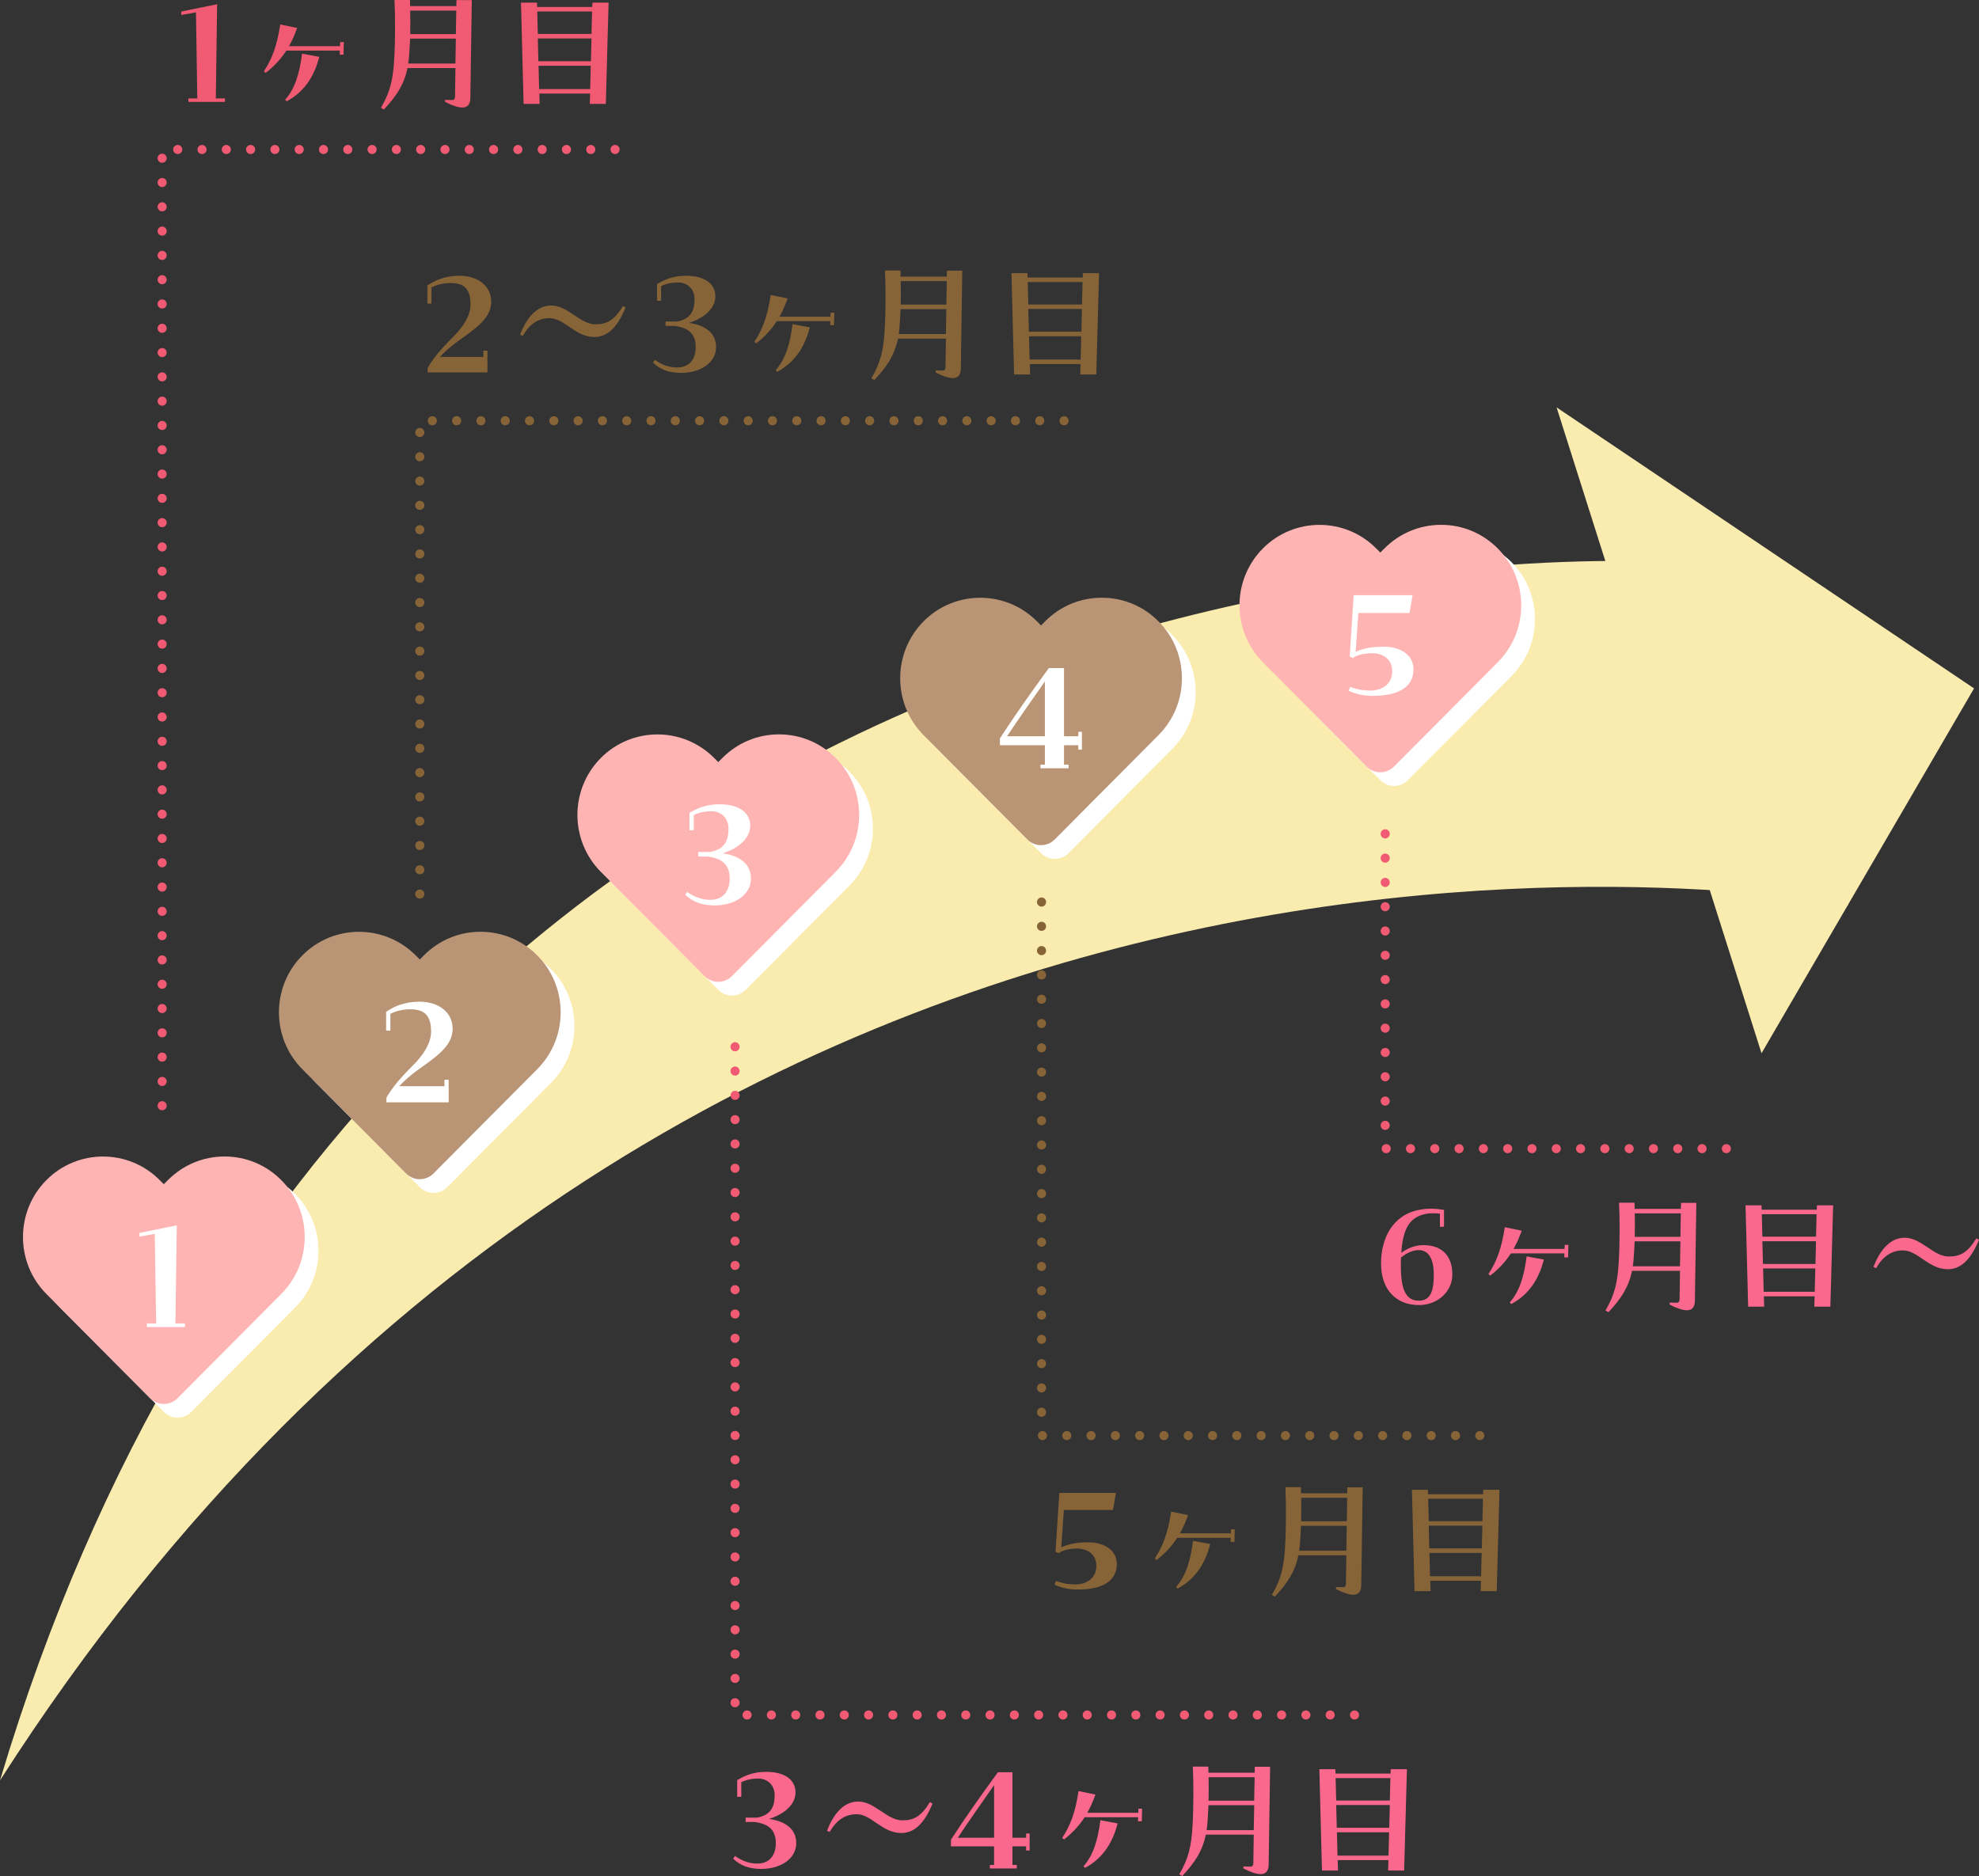 <svg xmlns="http://www.w3.org/2000/svg" id="_&#x30EC;&#x30A4;&#x30E4;&#x30FC;_2" viewBox="0 0 651.63 617.76"><rect x="0" y="0" width="651.63" height="617.76" fill="#333333" stroke="none"/><g id="_&#x7DE8;&#x96C6;&#x30E2;&#x30FC;&#x30C9;"><polygon points="512.54 134.14 580.02 346.82 650 226.68 512.54 134.14" style="fill:#faebaf;"></polygon><path d="M548.51,185.11S128.63,156.49,0,586.26C231.47,224.89,608.55,298.11,608.55,298.11l-60.04-112.99Z" style="fill:#faebaf;"></path><path d="M136.73,294.41c0-.83.67-1.5,1.5-1.5h0c.83,0,1.5.67,1.5,1.5h0c0,.83-.67,1.5-1.5,1.5h0c-.83,0-1.5-.67-1.5-1.5ZM136.73,286.41c0-.83.67-1.5,1.5-1.5h0c.83,0,1.5.67,1.5,1.5h0c0,.83-.67,1.5-1.5,1.5h0c-.83,0-1.5-.67-1.5-1.5ZM136.73,278.41c0-.83.67-1.5,1.5-1.5h0c.83,0,1.5.67,1.5,1.5h0c0,.83-.67,1.5-1.5,1.5h0c-.83,0-1.5-.67-1.5-1.5ZM136.73,270.41c0-.83.67-1.5,1.5-1.5h0c.83,0,1.5.67,1.5,1.5h0c0,.83-.67,1.5-1.5,1.5h0c-.83,0-1.5-.67-1.5-1.5ZM136.73,262.41c0-.83.67-1.5,1.5-1.5h0c.83,0,1.5.67,1.5,1.5h0c0,.83-.67,1.5-1.5,1.5h0c-.83,0-1.5-.67-1.5-1.5ZM136.73,254.41c0-.83.67-1.5,1.5-1.5h0c.83,0,1.5.67,1.5,1.5h0c0,.83-.67,1.5-1.5,1.5h0c-.83,0-1.5-.67-1.5-1.5ZM136.73,246.41c0-.83.67-1.5,1.5-1.5h0c.83,0,1.5.67,1.5,1.5h0c0,.83-.67,1.5-1.5,1.5h0c-.83,0-1.5-.67-1.5-1.5ZM136.73,238.41c0-.83.67-1.5,1.5-1.5h0c.83,0,1.5.67,1.5,1.5h0c0,.83-.67,1.5-1.5,1.5h0c-.83,0-1.5-.67-1.5-1.5ZM136.73,230.41c0-.83.67-1.5,1.5-1.5h0c.83,0,1.5.67,1.5,1.5h0c0,.83-.67,1.5-1.5,1.5h0c-.83,0-1.5-.67-1.5-1.5ZM136.73,222.41c0-.83.67-1.5,1.5-1.5h0c.83,0,1.5.67,1.5,1.5h0c0,.83-.67,1.5-1.5,1.5h0c-.83,0-1.5-.67-1.5-1.5ZM136.73,214.41c0-.82.67-1.5,1.5-1.5h0c.83,0,1.5.68,1.5,1.5h0c0,.83-.67,1.5-1.5,1.5h0c-.83,0-1.5-.67-1.5-1.5ZM136.73,206.41c0-.83.67-1.5,1.5-1.5h0c.83,0,1.5.67,1.5,1.5h0c0,.83-.67,1.5-1.5,1.5h0c-.83,0-1.5-.67-1.5-1.5ZM136.73,198.41c0-.83.67-1.5,1.5-1.5h0c.83,0,1.5.67,1.5,1.5h0c0,.83-.67,1.5-1.5,1.5h0c-.83,0-1.5-.67-1.5-1.5ZM136.73,190.41c0-.83.67-1.5,1.5-1.5h0c.83,0,1.5.67,1.5,1.5h0c0,.83-.67,1.5-1.5,1.5h0c-.83,0-1.5-.67-1.5-1.5ZM136.73,182.41c0-.83.67-1.5,1.5-1.5h0c.83,0,1.5.67,1.5,1.5h0c0,.83-.67,1.5-1.5,1.5h0c-.83,0-1.5-.67-1.5-1.5ZM136.73,174.41c0-.83.67-1.5,1.5-1.5h0c.83,0,1.5.67,1.5,1.5h0c0,.83-.67,1.5-1.5,1.5h0c-.83,0-1.5-.67-1.5-1.5ZM136.73,166.41c0-.83.67-1.5,1.5-1.5h0c.83,0,1.5.67,1.5,1.5h0c0,.83-.67,1.5-1.5,1.5h0c-.83,0-1.5-.67-1.5-1.5ZM136.73,158.41c0-.83.67-1.5,1.5-1.5h0c.83,0,1.5.67,1.5,1.5h0c0,.83-.67,1.5-1.5,1.5h0c-.83,0-1.5-.67-1.5-1.5ZM136.73,150.41c0-.83.67-1.5,1.5-1.5h0c.83,0,1.5.67,1.5,1.5h0c0,.83-.67,1.5-1.5,1.5h0c-.83,0-1.5-.67-1.5-1.5ZM136.73,142.41c0-.83.67-1.5,1.5-1.5h0c.83,0,1.5.67,1.5,1.5h0c0,.83-.67,1.5-1.5,1.5h0c-.83,0-1.5-.67-1.5-1.5ZM348.86,138.54c0-.82.67-1.5,1.5-1.5h0c.83,0,1.5.68,1.5,1.5h0c0,.83-.67,1.5-1.5,1.5h0c-.83,0-1.5-.67-1.5-1.5ZM340.86,138.54c0-.82.67-1.5,1.5-1.5h0c.83,0,1.5.68,1.5,1.5h0c0,.83-.67,1.5-1.5,1.5h0c-.83,0-1.5-.67-1.5-1.5ZM332.86,138.54c0-.82.67-1.5,1.5-1.5h0c.83,0,1.5.68,1.5,1.5h0c0,.83-.67,1.5-1.5,1.5h0c-.83,0-1.5-.67-1.5-1.5ZM324.86,138.54c0-.82.67-1.5,1.5-1.5h0c.83,0,1.5.68,1.5,1.5h0c0,.83-.67,1.5-1.5,1.5h0c-.83,0-1.5-.67-1.5-1.5ZM316.86,138.54c0-.82.67-1.5,1.5-1.5h0c.83,0,1.5.68,1.5,1.5h0c0,.83-.67,1.5-1.5,1.5h0c-.83,0-1.5-.67-1.5-1.5ZM308.86,138.54c0-.82.67-1.5,1.5-1.5h0c.83,0,1.5.68,1.5,1.5h0c0,.83-.67,1.5-1.5,1.5h0c-.83,0-1.5-.67-1.5-1.5ZM300.86,138.54c0-.82.67-1.5,1.5-1.5h0c.83,0,1.5.68,1.5,1.5h0c0,.83-.67,1.5-1.5,1.5h0c-.83,0-1.5-.67-1.5-1.5ZM292.86,138.54c0-.82.67-1.5,1.5-1.5h0c.83,0,1.5.68,1.5,1.5h0c0,.83-.67,1.5-1.5,1.5h0c-.83,0-1.5-.67-1.5-1.5ZM284.86,138.54c0-.82.67-1.5,1.5-1.5h0c.83,0,1.5.68,1.5,1.5h0c0,.83-.67,1.5-1.5,1.5h0c-.83,0-1.5-.67-1.5-1.5ZM276.86,138.54c0-.82.67-1.5,1.5-1.5h0c.83,0,1.5.68,1.5,1.5h0c0,.83-.67,1.5-1.5,1.5h0c-.83,0-1.5-.67-1.5-1.5ZM268.86,138.54c0-.82.67-1.5,1.5-1.5h0c.83,0,1.5.68,1.5,1.5h0c0,.83-.67,1.5-1.5,1.5h0c-.83,0-1.5-.67-1.5-1.5ZM260.86,138.54c0-.82.67-1.5,1.5-1.5h0c.83,0,1.5.68,1.5,1.5h0c0,.83-.67,1.5-1.5,1.5h0c-.83,0-1.5-.67-1.5-1.5ZM252.86,138.54c0-.82.67-1.5,1.5-1.5h0c.83,0,1.5.68,1.5,1.5h0c0,.83-.67,1.5-1.5,1.5h0c-.83,0-1.5-.67-1.5-1.5ZM244.86,138.54c0-.82.67-1.5,1.5-1.5h0c.83,0,1.5.68,1.5,1.5h0c0,.83-.67,1.5-1.5,1.5h0c-.83,0-1.5-.67-1.5-1.5ZM236.86,138.54c0-.82.67-1.5,1.5-1.5h0c.83,0,1.5.68,1.5,1.5h0c0,.83-.67,1.5-1.5,1.5h0c-.83,0-1.5-.67-1.5-1.5ZM228.86,138.54c0-.82.67-1.5,1.5-1.5h0c.83,0,1.5.68,1.5,1.5h0c0,.83-.67,1.5-1.5,1.5h0c-.83,0-1.5-.67-1.5-1.5ZM220.86,138.54c0-.82.67-1.5,1.5-1.5h0c.83,0,1.5.68,1.5,1.5h0c0,.83-.67,1.5-1.5,1.5h0c-.83,0-1.5-.67-1.5-1.5ZM212.86,138.54c0-.82.67-1.5,1.5-1.5h0c.83,0,1.5.68,1.5,1.5h0c0,.83-.67,1.5-1.5,1.5h0c-.83,0-1.5-.67-1.5-1.5ZM204.86,138.54c0-.82.67-1.5,1.5-1.5h0c.83,0,1.5.68,1.5,1.5h0c0,.83-.67,1.5-1.5,1.5h0c-.83,0-1.5-.67-1.5-1.5ZM196.86,138.54c0-.82.67-1.5,1.5-1.5h0c.83,0,1.5.68,1.5,1.5h0c0,.83-.67,1.5-1.5,1.5h0c-.83,0-1.5-.67-1.5-1.5ZM188.86,138.54c0-.82.67-1.5,1.5-1.5h0c.83,0,1.5.68,1.5,1.5h0c0,.83-.67,1.5-1.5,1.5h0c-.83,0-1.5-.67-1.5-1.5ZM180.86,138.54c0-.82.67-1.5,1.5-1.5h0c.83,0,1.5.68,1.5,1.5h0c0,.83-.67,1.5-1.5,1.5h0c-.83,0-1.5-.67-1.5-1.5ZM172.86,138.54c0-.82.67-1.5,1.5-1.5h0c.83,0,1.5.68,1.5,1.5h0c0,.83-.67,1.5-1.5,1.5h0c-.83,0-1.5-.67-1.5-1.5ZM164.86,138.54c0-.82.67-1.5,1.5-1.5h0c.83,0,1.5.68,1.5,1.5h0c0,.83-.67,1.5-1.5,1.5h0c-.83,0-1.5-.67-1.5-1.5ZM156.86,138.54c0-.82.67-1.5,1.5-1.5h0c.83,0,1.5.68,1.5,1.5h0c0,.83-.67,1.5-1.5,1.5h0c-.83,0-1.5-.67-1.5-1.5ZM148.86,138.54c0-.82.67-1.5,1.5-1.5h0c.83,0,1.5.68,1.5,1.5h0c0,.83-.67,1.5-1.5,1.5h0c-.83,0-1.5-.67-1.5-1.5ZM140.86,138.54c0-.82.67-1.5,1.5-1.5h0c.83,0,1.5.68,1.5,1.5h0c0,.83-.67,1.5-1.5,1.5h0c-.83,0-1.5-.67-1.5-1.5Z" style="fill:#876437;"></path><path d="M140.82,121.14c1.78-3.02,3.84-5.66,8.59-10.42,3.17-3.17,5.52-6.86,5.52-10.42,0-5.14-2.02-7.1-6.67-7.1-2.02,0-4.27.48-6.19,1.44v5.33h-1.34v-5.95c2.45-1.73,5.95-3.22,10.46-3.22,5.9,0,10.56,3.12,10.56,8.64s-5.66,9.07-10.9,12.86c-2.78,2.02-4.61,3.7-6,5.23h14.31v-2.06h1.34v7.15h-19.68v-1.49Z" style="fill:#876437;"></path><path d="M180.98,104.77c-3.6,0-6.48,1.73-8.88,5.86l-.86-.43c2.02-5.23,5.33-9.6,10.27-9.6,5.52,0,9.46,6.19,14.54,6.19,3.94,0,6.29-1.44,9.07-6l.86.48c-2.69,6.58-6,9.7-10.27,9.7-6.34,0-9.79-6.19-14.74-6.19Z" style="fill:#876437;"></path><path d="M215.02,119.36l.62-.86c2.16,1.58,4.85,2.64,7.78,2.5,3.36-.14,5.66-2.54,5.66-6.67,0-4.46-2.4-6.43-7.06-7.01h-2.88v-1.44h3.79c4.94-.91,5.76-4.08,5.76-7.44s-2.45-5.42-5.33-5.42c-2.35,0-4.08.43-5.67,1.2v4.8h-1.34v-5.47c2.26-1.34,5.04-2.74,9.55-2.74,6,0,9.65,2.54,9.65,6.77s-4.08,7.3-8.74,8.74c4.9.67,8.98,3.03,8.98,7.92,0,5.33-5.28,8.54-11.47,8.54h-.38c-3.94-.1-6.62-1.15-8.93-3.41Z" style="fill:#876437;"></path><path d="M248.4,112.55c2.69-4.13,4.27-8.21,5.38-15.41l5.57,1.15c-.82,2.26-1.68,4.22-2.69,6h16.8l.05-1.34h1.2l-.1,4.13h-1.25l.05-1.34h-17.62c-1.92,2.98-4.22,5.33-6.82,7.34l-.58-.53ZM255.41,121.91c3.17-3.6,4.66-8.3,5.57-15.17l5.66,1.06c-1.97,7.68-5.9,12.05-10.75,14.64l-.48-.53Z" style="fill:#876437;"></path><path d="M286.93,124.55c3.07-5.14,3.98-9.36,4.37-15.89.38-6.77.34-14.26.1-19.59h5.09c.05,1.06.05,1.78.05,2.02h15.22l.05-1.97h5.04l-.48,32.36c-.05,2.35-1.34,3.02-2.59,3.02-1.44,0-3.55-.72-5.71-1.87v-.67c.77.05,1.63.05,2.4.05.58,0,.86-.43.86-1.15l.14-9.36h-15.79c-1.15,5.57-3.84,9.46-7.78,13.63l-.96-.58ZM295.91,110h15.55l.14-8.21h-15.07c-.1,2.11-.19,4.22-.38,6.38-.05.62-.14,1.25-.24,1.82ZM311.61,100.3l.14-7.73h-15.17c.05,2.45.05,5.04,0,7.73h15.03Z" style="fill:#876437;"></path><path d="M333.03,89.94h5.28l.05,1.44h18.15l.05-1.44h5.33l-.91,33.36h-5.28l.1-3.41h-16.71l.1,3.41h-5.28l-.86-33.36ZM356.27,100.26l.19-7.39h-18.05l.19,7.39h17.67ZM356.07,109.23l.19-7.49h-17.67l.19,7.49h17.28ZM355.83,118.4l.19-7.68h-17.19l.19,7.68h16.8Z" style="fill:#876437;"></path><path d="M444.5,564.72c0-.82.67-1.5,1.5-1.5h0c.83,0,1.5.68,1.5,1.5h0c0,.83-.67,1.5-1.5,1.5h0c-.83,0-1.5-.67-1.5-1.5ZM436.5,564.72c0-.82.67-1.5,1.5-1.5h0c.83,0,1.5.68,1.5,1.5h0c0,.83-.67,1.5-1.5,1.5h0c-.83,0-1.5-.67-1.5-1.5ZM428.5,564.72c0-.82.67-1.5,1.5-1.5h0c.83,0,1.5.68,1.5,1.5h0c0,.83-.67,1.5-1.5,1.5h0c-.83,0-1.5-.67-1.5-1.5ZM420.5,564.72c0-.82.67-1.5,1.5-1.5h0c.83,0,1.5.68,1.5,1.5h0c0,.83-.67,1.5-1.5,1.5h0c-.83,0-1.5-.67-1.5-1.5ZM412.5,564.72c0-.82.67-1.5,1.5-1.5h0c.83,0,1.5.68,1.5,1.5h0c0,.83-.67,1.5-1.5,1.5h0c-.83,0-1.5-.67-1.5-1.5ZM404.5,564.72c0-.82.67-1.5,1.5-1.5h0c.83,0,1.5.68,1.5,1.5h0c0,.83-.67,1.5-1.5,1.5h0c-.83,0-1.5-.67-1.5-1.5ZM396.5,564.72c0-.82.67-1.5,1.5-1.5h0c.83,0,1.5.68,1.5,1.5h0c0,.83-.67,1.5-1.5,1.5h0c-.83,0-1.5-.67-1.5-1.5ZM388.5,564.72c0-.82.67-1.5,1.5-1.5h0c.83,0,1.5.68,1.5,1.5h0c0,.83-.67,1.5-1.5,1.5h0c-.83,0-1.5-.67-1.5-1.5ZM380.5,564.72c0-.82.67-1.5,1.5-1.5h0c.83,0,1.5.68,1.5,1.5h0c0,.83-.67,1.5-1.5,1.5h0c-.83,0-1.5-.67-1.5-1.5ZM372.5,564.72c0-.82.67-1.5,1.5-1.5h0c.83,0,1.5.68,1.5,1.5h0c0,.83-.67,1.5-1.5,1.5h0c-.83,0-1.5-.67-1.5-1.5ZM364.5,564.72c0-.82.67-1.5,1.5-1.5h0c.83,0,1.5.68,1.5,1.5h0c0,.83-.67,1.5-1.5,1.5h0c-.83,0-1.5-.67-1.5-1.5ZM356.5,564.72c0-.82.67-1.5,1.5-1.5h0c.83,0,1.5.68,1.5,1.5h0c0,.83-.67,1.5-1.5,1.5h0c-.83,0-1.5-.67-1.5-1.5ZM348.5,564.72c0-.82.67-1.5,1.5-1.5h0c.83,0,1.5.68,1.5,1.5h0c0,.83-.67,1.5-1.5,1.5h0c-.83,0-1.5-.67-1.5-1.5ZM340.5,564.72c0-.82.67-1.5,1.5-1.5h0c.83,0,1.5.68,1.5,1.5h0c0,.83-.67,1.5-1.5,1.5h0c-.83,0-1.5-.67-1.5-1.5ZM332.5,564.72c0-.82.67-1.5,1.5-1.5h0c.83,0,1.5.68,1.5,1.5h0c0,.83-.67,1.5-1.5,1.5h0c-.83,0-1.5-.67-1.5-1.5ZM324.5,564.72c0-.82.67-1.5,1.5-1.5h0c.83,0,1.5.68,1.5,1.5h0c0,.83-.67,1.5-1.5,1.5h0c-.83,0-1.5-.67-1.5-1.5ZM316.5,564.72c0-.82.67-1.5,1.5-1.5h0c.83,0,1.5.68,1.5,1.5h0c0,.83-.67,1.5-1.5,1.5h0c-.83,0-1.5-.67-1.5-1.5ZM308.5,564.72c0-.82.67-1.5,1.5-1.5h0c.83,0,1.5.68,1.5,1.5h0c0,.83-.67,1.5-1.5,1.5h0c-.83,0-1.5-.67-1.5-1.5ZM300.5,564.72c0-.82.67-1.5,1.5-1.5h0c.83,0,1.5.68,1.5,1.5h0c0,.83-.67,1.5-1.5,1.5h0c-.83,0-1.5-.67-1.5-1.5ZM292.5,564.72c0-.82.67-1.5,1.5-1.5h0c.83,0,1.5.68,1.5,1.5h0c0,.83-.67,1.5-1.5,1.5h0c-.83,0-1.5-.67-1.5-1.5ZM284.5,564.72c0-.82.67-1.5,1.5-1.5h0c.83,0,1.5.68,1.5,1.5h0c0,.83-.67,1.5-1.5,1.5h0c-.83,0-1.5-.67-1.5-1.5ZM276.5,564.72c0-.82.67-1.5,1.5-1.5h0c.83,0,1.5.68,1.5,1.5h0c0,.83-.67,1.5-1.5,1.5h0c-.83,0-1.5-.67-1.5-1.5ZM268.5,564.72c0-.82.67-1.5,1.5-1.5h0c.83,0,1.5.68,1.5,1.5h0c0,.83-.67,1.5-1.5,1.5h0c-.83,0-1.5-.67-1.5-1.5ZM260.5,564.72c0-.82.67-1.5,1.5-1.5h0c.83,0,1.5.68,1.5,1.5h0c0,.83-.67,1.5-1.5,1.5h0c-.83,0-1.5-.67-1.5-1.5ZM252.5,564.72c0-.82.67-1.5,1.5-1.5h0c.83,0,1.5.68,1.5,1.5h0c0,.83-.67,1.5-1.5,1.5h0c-.83,0-1.5-.67-1.5-1.5ZM244.5,564.72c0-.82.67-1.5,1.5-1.5h0c.83,0,1.5.68,1.5,1.5h0c0,.83-.67,1.5-1.5,1.5h0c-.83,0-1.5-.67-1.5-1.5ZM240.54,560.69c0-.83.67-1.5,1.5-1.5h0c.82,0,1.5.67,1.5,1.5h0c0,.83-.68,1.5-1.5,1.5h0c-.83,0-1.5-.67-1.5-1.5ZM240.54,552.69c0-.83.67-1.5,1.5-1.5h0c.82,0,1.5.67,1.5,1.5h0c0,.83-.68,1.5-1.5,1.5h0c-.83,0-1.5-.67-1.5-1.5ZM240.54,544.69c0-.83.67-1.5,1.5-1.5h0c.82,0,1.5.67,1.5,1.5h0c0,.83-.68,1.5-1.5,1.5h0c-.83,0-1.5-.67-1.5-1.5ZM240.54,536.69c0-.83.67-1.5,1.5-1.5h0c.82,0,1.5.67,1.5,1.5h0c0,.83-.68,1.5-1.5,1.5h0c-.83,0-1.5-.67-1.5-1.5ZM240.54,528.69c0-.83.67-1.5,1.5-1.5h0c.82,0,1.5.67,1.5,1.5h0c0,.83-.68,1.5-1.5,1.5h0c-.83,0-1.5-.67-1.5-1.5ZM240.54,520.69c0-.83.67-1.5,1.5-1.5h0c.82,0,1.5.67,1.5,1.5h0c0,.83-.68,1.5-1.5,1.5h0c-.83,0-1.5-.67-1.5-1.5ZM240.54,512.69c0-.83.67-1.5,1.5-1.5h0c.82,0,1.5.67,1.5,1.5h0c0,.83-.68,1.5-1.5,1.5h0c-.83,0-1.5-.67-1.5-1.5ZM240.54,504.69c0-.83.67-1.5,1.5-1.5h0c.82,0,1.5.67,1.5,1.5h0c0,.83-.68,1.5-1.5,1.5h0c-.83,0-1.5-.67-1.5-1.5ZM240.54,496.69c0-.83.67-1.5,1.5-1.5h0c.82,0,1.5.67,1.5,1.5h0c0,.83-.68,1.5-1.5,1.5h0c-.83,0-1.5-.67-1.5-1.5ZM240.54,488.69c0-.83.67-1.5,1.5-1.5h0c.82,0,1.5.67,1.5,1.5h0c0,.83-.68,1.5-1.5,1.5h0c-.83,0-1.5-.67-1.5-1.5ZM240.54,480.69c0-.83.67-1.5,1.5-1.5h0c.82,0,1.5.67,1.5,1.5h0c0,.83-.68,1.5-1.5,1.5h0c-.83,0-1.5-.67-1.5-1.5ZM240.54,472.69c0-.83.67-1.5,1.5-1.5h0c.82,0,1.5.67,1.5,1.5h0c0,.83-.68,1.5-1.5,1.5h0c-.83,0-1.5-.67-1.5-1.5ZM240.54,464.69c0-.83.67-1.5,1.5-1.5h0c.82,0,1.5.67,1.5,1.5h0c0,.83-.68,1.5-1.5,1.5h0c-.83,0-1.5-.67-1.5-1.5ZM240.54,456.69c0-.83.67-1.5,1.5-1.5h0c.82,0,1.5.67,1.5,1.5h0c0,.83-.68,1.5-1.5,1.5h0c-.83,0-1.5-.67-1.5-1.5ZM240.54,448.69c0-.83.67-1.5,1.5-1.5h0c.82,0,1.5.67,1.5,1.5h0c0,.83-.68,1.5-1.5,1.5h0c-.83,0-1.5-.67-1.5-1.5ZM240.54,440.69c0-.83.67-1.5,1.5-1.5h0c.82,0,1.5.67,1.5,1.5h0c0,.83-.68,1.5-1.5,1.5h0c-.83,0-1.5-.67-1.5-1.5ZM240.54,432.69c0-.83.67-1.5,1.5-1.5h0c.82,0,1.5.67,1.5,1.5h0c0,.83-.68,1.5-1.5,1.5h0c-.83,0-1.5-.67-1.5-1.5ZM240.54,424.69c0-.83.67-1.5,1.5-1.5h0c.82,0,1.5.67,1.5,1.5h0c0,.83-.68,1.5-1.5,1.5h0c-.83,0-1.5-.67-1.5-1.5ZM240.54,416.69c0-.83.67-1.5,1.5-1.5h0c.82,0,1.5.67,1.5,1.5h0c0,.83-.68,1.5-1.5,1.5h0c-.83,0-1.5-.67-1.5-1.5ZM240.54,408.69c0-.83.67-1.5,1.5-1.5h0c.82,0,1.5.67,1.5,1.5h0c0,.83-.68,1.5-1.5,1.5h0c-.83,0-1.5-.67-1.5-1.5ZM240.54,400.69c0-.83.67-1.5,1.5-1.5h0c.82,0,1.5.67,1.5,1.5h0c0,.83-.68,1.5-1.5,1.5h0c-.83,0-1.5-.67-1.5-1.5ZM240.54,392.69c0-.83.67-1.5,1.5-1.5h0c.82,0,1.5.67,1.5,1.5h0c0,.83-.68,1.5-1.5,1.5h0c-.83,0-1.5-.67-1.5-1.5ZM240.54,384.69c0-.83.67-1.5,1.5-1.5h0c.82,0,1.5.67,1.5,1.5h0c0,.83-.68,1.5-1.5,1.5h0c-.83,0-1.5-.67-1.5-1.5ZM240.54,376.69c0-.83.67-1.5,1.5-1.5h0c.82,0,1.5.67,1.5,1.5h0c0,.83-.68,1.5-1.5,1.5h0c-.83,0-1.5-.67-1.5-1.5ZM240.54,368.69c0-.83.67-1.5,1.5-1.5h0c.82,0,1.5.67,1.5,1.5h0c0,.83-.68,1.5-1.5,1.5h0c-.83,0-1.5-.67-1.5-1.5ZM240.54,360.69c0-.83.67-1.5,1.5-1.5h0c.82,0,1.5.67,1.5,1.5h0c0,.83-.68,1.5-1.5,1.5h0c-.83,0-1.5-.67-1.5-1.5ZM240.54,352.69c0-.83.67-1.5,1.5-1.5h0c.82,0,1.5.67,1.5,1.5h0c0,.83-.68,1.5-1.5,1.5h0c-.83,0-1.5-.67-1.5-1.5ZM240.54,344.69c0-.83.67-1.5,1.5-1.5h0c.82,0,1.5.67,1.5,1.5h0c0,.83-.68,1.5-1.5,1.5h0c-.83,0-1.5-.67-1.5-1.5Z" style="fill:#f05a73;"></path><path d="M241.41,612l.62-.86c2.16,1.58,4.85,2.64,7.77,2.5,3.36-.14,5.66-2.54,5.66-6.67,0-4.46-2.4-6.43-7.06-7.01h-2.88v-1.44h3.79c4.94-.91,5.76-4.08,5.76-7.44s-2.45-5.42-5.33-5.42c-2.35,0-4.08.43-5.66,1.2v4.8h-1.34v-5.47c2.25-1.34,5.04-2.74,9.55-2.74,6,0,9.65,2.54,9.65,6.77s-4.08,7.29-8.73,8.73c4.9.67,8.97,3.02,8.97,7.92,0,5.33-5.28,8.54-11.47,8.54h-.38c-3.94-.1-6.62-1.15-8.93-3.41Z" style="fill:#fa698d;"></path><path d="M282.05,597.41c-3.6,0-6.48,1.73-8.88,5.85l-.86-.43c2.01-5.23,5.33-9.6,10.27-9.6,5.52,0,9.45,6.19,14.54,6.19,3.94,0,6.29-1.44,9.07-6l.86.48c-2.69,6.57-6,9.69-10.27,9.69-6.34,0-9.79-6.19-14.73-6.19Z" style="fill:#fa698d;"></path><path d="M313.12,605.81c4.51-7.01,10.03-14.78,15.45-22.22h4.8v21.55h4.51v-1.39h1.15v5.61h-1.15v-1.39h-4.51v6.14h1.44v1.15h-8.88v-1.15h1.39v-6.14h-14.21v-2.16ZM327.33,605.14v-17.32c-4.22,6.05-8.4,11.95-11.95,17.32h11.95Z" style="fill:#fa698d;"></path><path d="M349.77,605.18c2.69-4.13,4.27-8.21,5.37-15.4l5.56,1.15c-.81,2.26-1.68,4.22-2.69,6h16.8l.05-1.34h1.2l-.1,4.13h-1.25l.05-1.34h-17.61c-1.92,2.97-4.22,5.33-6.81,7.34l-.58-.53ZM356.77,614.54c3.17-3.6,4.66-8.3,5.57-15.17l5.66,1.06c-1.97,7.68-5.9,12.05-10.75,14.64l-.48-.53Z" style="fill:#fa698d;"></path><path d="M388.3,617.18c3.07-5.14,3.98-9.36,4.37-15.88.38-6.77.34-14.25.1-19.58h5.09c.05,1.06.05,1.78.05,2.02h15.21l.05-1.97h5.04l-.48,32.34c-.05,2.35-1.34,3.02-2.59,3.02-1.44,0-3.55-.72-5.71-1.87v-.67c.77.05,1.63.05,2.4.05.58,0,.86-.43.86-1.15l.14-9.36h-15.79c-1.15,5.57-3.84,9.45-7.77,13.63l-.96-.58ZM397.28,602.64h15.55l.15-8.21h-15.07c-.09,2.11-.19,4.22-.38,6.38-.05.62-.14,1.25-.24,1.82ZM412.97,592.95l.14-7.73h-15.16c.05,2.45.05,5.04,0,7.73h15.02Z" style="fill:#fa698d;"></path><path d="M434.41,582.58h5.28l.05,1.44h18.14l.05-1.44h5.33l-.91,33.35h-5.28l.1-3.41h-16.7l.1,3.41h-5.28l-.86-33.35ZM457.63,592.9l.19-7.39h-18.04l.19,7.39h17.66ZM457.44,601.87l.19-7.49h-17.66l.19,7.49h17.28ZM457.2,611.04l.19-7.68h-17.18l.19,7.68h16.8Z" style="fill:#fa698d;"></path><path d="M485.76,472.72c0-.82.67-1.5,1.5-1.5h0c.83,0,1.5.68,1.5,1.5h0c0,.83-.67,1.5-1.5,1.5h0c-.83,0-1.5-.67-1.5-1.5ZM477.76,472.72c0-.82.67-1.5,1.5-1.5h0c.83,0,1.5.68,1.5,1.5h0c0,.83-.67,1.5-1.5,1.5h0c-.83,0-1.5-.67-1.5-1.5ZM469.76,472.72c0-.82.67-1.5,1.5-1.5h0c.83,0,1.5.68,1.5,1.5h0c0,.83-.67,1.5-1.5,1.5h0c-.83,0-1.5-.67-1.5-1.5ZM461.76,472.72c0-.82.67-1.5,1.5-1.5h0c.83,0,1.5.68,1.5,1.5h0c0,.83-.67,1.5-1.5,1.5h0c-.83,0-1.5-.67-1.5-1.5ZM453.76,472.72c0-.82.67-1.5,1.5-1.5h0c.83,0,1.5.68,1.5,1.5h0c0,.83-.67,1.5-1.5,1.5h0c-.83,0-1.5-.67-1.5-1.5ZM445.76,472.72c0-.82.67-1.5,1.5-1.5h0c.83,0,1.5.68,1.5,1.5h0c0,.83-.67,1.5-1.5,1.5h0c-.83,0-1.5-.67-1.5-1.5ZM437.76,472.72c0-.82.67-1.5,1.5-1.5h0c.83,0,1.5.68,1.5,1.5h0c0,.83-.67,1.5-1.5,1.5h0c-.83,0-1.5-.67-1.5-1.5ZM429.76,472.72c0-.82.67-1.5,1.5-1.5h0c.83,0,1.5.68,1.5,1.5h0c0,.83-.67,1.5-1.5,1.5h0c-.83,0-1.5-.67-1.5-1.5ZM421.76,472.72c0-.82.67-1.5,1.5-1.5h0c.83,0,1.5.68,1.5,1.5h0c0,.83-.67,1.5-1.5,1.5h0c-.83,0-1.5-.67-1.5-1.5ZM413.76,472.72c0-.82.67-1.5,1.5-1.5h0c.83,0,1.5.68,1.5,1.5h0c0,.83-.67,1.5-1.5,1.5h0c-.83,0-1.5-.67-1.5-1.5ZM405.76,472.72c0-.82.67-1.5,1.5-1.5h0c.83,0,1.5.68,1.5,1.5h0c0,.83-.67,1.5-1.5,1.5h0c-.83,0-1.5-.67-1.5-1.5ZM397.76,472.72c0-.82.67-1.5,1.5-1.5h0c.83,0,1.5.68,1.5,1.5h0c0,.83-.67,1.5-1.5,1.5h0c-.83,0-1.5-.67-1.5-1.5ZM389.76,472.72c0-.82.67-1.5,1.5-1.5h0c.83,0,1.5.68,1.5,1.5h0c0,.83-.67,1.5-1.5,1.5h0c-.83,0-1.5-.67-1.5-1.5ZM381.76,472.72c0-.82.67-1.5,1.5-1.5h0c.83,0,1.5.68,1.5,1.5h0c0,.83-.67,1.5-1.5,1.5h0c-.83,0-1.5-.67-1.5-1.5ZM373.76,472.72c0-.82.67-1.5,1.5-1.5h0c.83,0,1.5.68,1.5,1.5h0c0,.83-.67,1.5-1.5,1.5h0c-.83,0-1.5-.67-1.5-1.5ZM365.76,472.72c0-.82.67-1.5,1.5-1.5h0c.83,0,1.5.68,1.5,1.5h0c0,.83-.67,1.5-1.5,1.5h0c-.83,0-1.5-.67-1.5-1.5ZM357.76,472.72c0-.82.67-1.5,1.5-1.5h0c.83,0,1.5.68,1.5,1.5h0c0,.83-.67,1.5-1.5,1.5h0c-.83,0-1.5-.67-1.5-1.5ZM349.76,472.72c0-.82.67-1.5,1.5-1.5h0c.83,0,1.5.68,1.5,1.5h0c0,.83-.67,1.5-1.5,1.5h0c-.83,0-1.5-.67-1.5-1.5ZM341.76,472.72c0-.82.67-1.5,1.5-1.5h0c.83,0,1.5.68,1.5,1.5h0c0,.83-.67,1.5-1.5,1.5h0c-.83,0-1.5-.67-1.5-1.5ZM341.45,465.03c0-.82.67-1.5,1.5-1.5h0c.83,0,1.5.68,1.5,1.5h0c0,.83-.67,1.5-1.5,1.5h0c-.83,0-1.5-.67-1.5-1.5ZM341.45,457.03c0-.82.67-1.5,1.5-1.5h0c.83,0,1.5.68,1.5,1.5h0c0,.83-.67,1.5-1.5,1.5h0c-.83,0-1.5-.67-1.5-1.5ZM341.45,449.03c0-.83.67-1.5,1.5-1.5h0c.83,0,1.5.67,1.5,1.5h0c0,.83-.67,1.5-1.5,1.5h0c-.83,0-1.5-.67-1.5-1.5ZM341.45,441.03c0-.82.67-1.5,1.5-1.5h0c.83,0,1.5.68,1.5,1.5h0c0,.83-.67,1.5-1.5,1.5h0c-.83,0-1.5-.67-1.5-1.5ZM341.45,433.03c0-.82.67-1.5,1.5-1.5h0c.83,0,1.5.68,1.5,1.5h0c0,.83-.67,1.5-1.5,1.5h0c-.83,0-1.5-.67-1.5-1.5ZM341.45,425.03c0-.83.67-1.5,1.5-1.5h0c.83,0,1.5.67,1.5,1.5h0c0,.83-.67,1.5-1.5,1.5h0c-.83,0-1.5-.67-1.5-1.5ZM341.45,417.03c0-.82.67-1.5,1.5-1.5h0c.83,0,1.5.68,1.5,1.5h0c0,.83-.67,1.5-1.5,1.5h0c-.83,0-1.5-.67-1.5-1.5ZM341.45,409.03c0-.82.67-1.5,1.5-1.5h0c.83,0,1.5.68,1.5,1.5h0c0,.83-.67,1.5-1.5,1.5h0c-.83,0-1.5-.67-1.5-1.5ZM341.45,401.03c0-.83.67-1.5,1.5-1.5h0c.83,0,1.5.67,1.5,1.5h0c0,.83-.67,1.5-1.5,1.5h0c-.83,0-1.5-.67-1.5-1.5ZM341.45,393.03c0-.82.67-1.5,1.5-1.5h0c.83,0,1.5.68,1.5,1.5h0c0,.83-.67,1.5-1.5,1.5h0c-.83,0-1.5-.67-1.5-1.5ZM341.45,385.03c0-.82.67-1.5,1.5-1.5h0c.83,0,1.5.68,1.5,1.5h0c0,.83-.67,1.5-1.5,1.5h0c-.83,0-1.5-.67-1.5-1.5ZM341.45,377.03c0-.83.67-1.5,1.5-1.5h0c.83,0,1.5.67,1.5,1.5h0c0,.83-.67,1.5-1.5,1.5h0c-.83,0-1.5-.67-1.5-1.5ZM341.45,369.03c0-.82.67-1.5,1.5-1.5h0c.83,0,1.5.68,1.5,1.5h0c0,.83-.67,1.5-1.5,1.5h0c-.83,0-1.5-.67-1.5-1.5ZM341.45,361.03c0-.82.67-1.5,1.5-1.5h0c.83,0,1.5.68,1.5,1.5h0c0,.83-.67,1.5-1.5,1.5h0c-.83,0-1.5-.67-1.5-1.5ZM341.45,353.03c0-.82.67-1.5,1.5-1.5h0c.83,0,1.5.68,1.5,1.5h0c0,.83-.67,1.5-1.5,1.5h0c-.83,0-1.5-.67-1.5-1.5ZM341.45,345.03c0-.83.67-1.5,1.5-1.5h0c.83,0,1.5.67,1.5,1.5h0c0,.83-.67,1.5-1.5,1.5h0c-.83,0-1.5-.67-1.5-1.5ZM341.45,337.03c0-.82.67-1.5,1.5-1.5h0c.83,0,1.5.68,1.5,1.5h0c0,.83-.67,1.5-1.5,1.5h0c-.83,0-1.5-.67-1.5-1.5ZM341.45,329.03c0-.82.67-1.5,1.5-1.5h0c.83,0,1.5.68,1.5,1.5h0c0,.83-.67,1.5-1.5,1.5h0c-.83,0-1.5-.67-1.5-1.5ZM341.45,321.03c0-.83.67-1.5,1.5-1.5h0c.83,0,1.5.67,1.5,1.5h0c0,.83-.67,1.5-1.5,1.5h0c-.83,0-1.5-.67-1.5-1.5ZM341.45,313.03c0-.82.67-1.5,1.5-1.5h0c.83,0,1.5.68,1.5,1.5h0c0,.83-.67,1.5-1.5,1.5h0c-.83,0-1.5-.67-1.5-1.5ZM341.45,305.03c0-.82.67-1.5,1.5-1.5h0c.83,0,1.5.68,1.5,1.5h0c0,.83-.67,1.5-1.5,1.5h0c-.83,0-1.5-.67-1.5-1.5ZM341.45,297.03c0-.83.67-1.5,1.5-1.5h0c.83,0,1.5.67,1.5,1.5h0c0,.83-.67,1.5-1.5,1.5h0c-.83,0-1.5-.67-1.5-1.5Z" style="fill:#876437;"></path><path d="M347.27,521.83l.38-1.25c2.11.77,3.94,1.15,6.53,1.15,3.41,0,6.82-1.92,6.82-6.05s-3.26-5.76-6.38-5.76c-2.74,0-5.14.72-6,1.54l-1.06-.48,1.25-19.39h18.63l-.96,5.62h-16.18l-.86,12.34c2.3-1.1,5.04-1.68,8.83-1.68,5.42,0,9.46,2.64,9.46,7.15,0,5.18-4.03,8.4-13.01,8.4-2.88,0-5.38-.67-7.44-1.58Z" style="fill:#876437;"></path><path d="M380.25,513.18c2.69-4.13,4.27-8.21,5.38-15.41l5.57,1.15c-.82,2.26-1.68,4.22-2.69,6h16.8l.05-1.34h1.2l-.1,4.13h-1.25l.05-1.34h-17.62c-1.92,2.98-4.22,5.33-6.82,7.34l-.58-.53ZM387.26,522.55c3.17-3.6,4.66-8.3,5.57-15.17l5.66,1.06c-1.97,7.68-5.9,12.05-10.75,14.64l-.48-.53Z" style="fill:#876437;"></path><path d="M418.78,525.19c3.07-5.14,3.98-9.36,4.37-15.89.38-6.77.34-14.26.1-19.59h5.09c.05,1.06.05,1.78.05,2.02h15.22l.05-1.97h5.04l-.48,32.35c-.05,2.35-1.34,3.02-2.59,3.02-1.44,0-3.55-.72-5.71-1.87v-.67c.77.05,1.63.05,2.4.05.58,0,.86-.43.86-1.15l.14-9.36h-15.79c-1.15,5.57-3.84,9.46-7.78,13.63l-.96-.58ZM427.76,510.64h15.55l.14-8.21h-15.07c-.1,2.11-.19,4.22-.38,6.38-.05.62-.14,1.25-.24,1.82ZM443.46,500.94l.14-7.73h-15.17c.05,2.45.05,5.04,0,7.73h15.03Z" style="fill:#876437;"></path><path d="M464.88,490.58h5.28l.05,1.44h18.15l.05-1.44h5.33l-.91,33.36h-5.28l.1-3.41h-16.7l.1,3.41h-5.28l-.86-33.36ZM488.12,500.9l.19-7.39h-18.05l.19,7.39h17.67ZM487.92,509.87l.19-7.49h-17.67l.19,7.49h17.28ZM487.68,519.04l.19-7.68h-17.19l.19,7.68h16.8Z" style="fill:#876437;"></path><path d="M78.48,385.34c-7.05,0-13.67,2.76-18.65,7.77l-1.36,1.36-1.36-1.36c-10.28-10.34-27.02-10.34-37.3,0-10.28,10.34-10.28,27.16,0,37.5l34.15,34.33c1.25,1.25,2.88,1.88,4.51,1.88s3.27-.63,4.51-1.88l34.15-34.33c4.98-5.01,7.73-11.67,7.73-18.75s-2.74-13.74-7.73-18.75c-4.98-5.01-11.61-7.77-18.65-7.77Z" style="fill:#fff;"></path><path d="M73.95,380.82c-7.05,0-13.67,2.76-18.65,7.77l-1.36,1.36-1.36-1.36c-10.28-10.34-27.02-10.34-37.3,0-10.28,10.34-10.28,27.16,0,37.5l34.15,34.33c1.25,1.25,2.88,1.88,4.51,1.88s3.27-.63,4.51-1.88l34.15-34.33c4.98-5.01,7.73-11.67,7.73-18.75s-2.74-13.74-7.73-18.75c-4.98-5.01-11.61-7.77-18.65-7.77Z" style="fill:#ffb4b4;"></path><path d="M48.36,435.79h3.05l-.45-29.5-5.05.9v-1.2l12.3-2.5-.45,32.3h3.15v1.2h-12.55v-1.2Z" style="fill:#fff;"></path><path d="M162.76,311.34c-7.05,0-13.67,2.76-18.65,7.77l-1.36,1.36-1.36-1.36c-10.28-10.34-27.02-10.34-37.3,0-10.28,10.34-10.28,27.16,0,37.5l34.15,34.33c1.25,1.25,2.88,1.88,4.51,1.88s3.27-.63,4.51-1.88l34.15-34.33c4.98-5.01,7.73-11.67,7.73-18.75s-2.74-13.74-7.73-18.75c-4.98-5.01-11.61-7.77-18.65-7.77Z" style="fill:#fff;"></path><path d="M158.23,306.82c-7.05,0-13.67,2.76-18.65,7.77l-1.36,1.36-1.36-1.36c-10.28-10.34-27.02-10.34-37.3,0-10.28,10.34-10.28,27.16,0,37.5l34.15,34.33c1.25,1.25,2.88,1.88,4.51,1.88s3.27-.63,4.51-1.88l34.15-34.33c4.98-5.01,7.73-11.67,7.73-18.75s-2.74-13.74-7.73-18.75c-4.98-5.01-11.61-7.77-18.65-7.77Z" style="fill:#b99576;"></path><path d="M127.24,361.44c1.85-3.15,4-5.9,8.95-10.85,3.3-3.3,5.75-7.15,5.75-10.85,0-5.35-2.1-7.4-6.95-7.4-2.1,0-4.45.5-6.45,1.5v5.55h-1.4v-6.2c2.55-1.8,6.2-3.35,10.9-3.35,6.15,0,11,3.25,11,9s-5.9,9.45-11.35,13.4c-2.9,2.1-4.8,3.85-6.25,5.45h14.9v-2.15h1.4v7.45h-20.5v-1.55Z" style="fill:#fff;"></path><path d="M261.04,246.34c-7.05,0-13.67,2.76-18.65,7.77l-1.36,1.36-1.36-1.36c-10.28-10.34-27.02-10.34-37.3,0-10.28,10.34-10.28,27.16,0,37.5l34.15,34.33c1.25,1.25,2.88,1.88,4.51,1.88s3.27-.63,4.51-1.88l34.15-34.33c4.98-5.01,7.73-11.67,7.73-18.75s-2.74-13.74-7.73-18.75c-4.98-5.01-11.61-7.77-18.65-7.77Z" style="fill:#fff;"></path><path d="M256.51,241.82c-7.05,0-13.67,2.76-18.65,7.77l-1.36,1.36-1.36-1.36c-10.28-10.34-27.02-10.34-37.3,0-10.28,10.34-10.28,27.16,0,37.5l34.15,34.33c1.25,1.25,2.88,1.88,4.51,1.88s3.27-.63,4.51-1.88l34.15-34.33c4.98-5.01,7.73-11.67,7.73-18.75s-2.74-13.74-7.73-18.75c-4.98-5.01-11.61-7.77-18.65-7.77Z" style="fill:#ffb4b4;"></path><path d="M225.62,294.59l.65-.9c2.25,1.65,5.05,2.75,8.1,2.6,3.5-.15,5.9-2.65,5.9-6.95,0-4.65-2.5-6.7-7.35-7.3h-3v-1.5h3.95c5.15-.95,6-4.25,6-7.75s-2.55-5.65-5.55-5.65c-2.45,0-4.25.45-5.9,1.25v5h-1.4v-5.7c2.35-1.4,5.25-2.85,9.95-2.85,6.25,0,10.05,2.65,10.05,7.05s-4.25,7.6-9.1,9.1c5.1.7,9.35,3.15,9.35,8.25,0,5.55-5.5,8.9-11.95,8.9h-.4c-4.1-.1-6.9-1.2-9.3-3.55Z" style="fill:#fff;"></path><path d="M479.04,177.34c-7.05,0-13.67,2.76-18.65,7.77l-1.36,1.36-1.36-1.36c-10.28-10.34-27.02-10.34-37.3,0-10.28,10.34-10.28,27.16,0,37.5l34.15,34.33c1.25,1.25,2.88,1.88,4.51,1.88s3.27-.63,4.51-1.88l34.15-34.33c4.98-5.01,7.73-11.67,7.73-18.75s-2.74-13.74-7.73-18.75c-4.98-5.01-11.61-7.77-18.65-7.77Z" style="fill:#fff;"></path><path d="M474.51,172.82c-7.05,0-13.67,2.76-18.65,7.77l-1.36,1.36-1.36-1.36c-10.28-10.34-27.02-10.34-37.3,0-10.28,10.34-10.28,27.16,0,37.5l34.15,34.33c1.25,1.25,2.88,1.88,4.51,1.88s3.27-.63,4.51-1.88l34.15-34.33c4.98-5.01,7.73-11.67,7.73-18.75s-2.74-13.74-7.73-18.75c-4.98-5.01-11.61-7.77-18.65-7.77Z" style="fill:#ffb4b4;"></path><path d="M444.12,227.49l.4-1.3c2.2.8,4.1,1.2,6.8,1.2,3.55,0,7.1-2,7.1-6.3s-3.4-6-6.65-6c-2.85,0-5.35.75-6.25,1.6l-1.1-.5,1.3-20.2h19.4l-1,5.85h-16.85l-.9,12.85c2.4-1.15,5.25-1.75,9.2-1.75,5.65,0,9.85,2.75,9.85,7.45,0,5.4-4.2,8.75-13.55,8.75-3,0-5.6-.7-7.75-1.65Z" style="fill:#fff;"></path><path d="M367.32,201.34c-7.05,0-13.67,2.76-18.65,7.77l-1.36,1.36-1.36-1.36c-10.28-10.34-27.02-10.34-37.3,0-10.28,10.34-10.28,27.16,0,37.5l34.15,34.33c1.25,1.25,2.88,1.88,4.51,1.88s3.27-.63,4.51-1.88l34.15-34.33c4.98-5.01,7.73-11.67,7.73-18.75s-2.74-13.74-7.73-18.75c-4.98-5.01-11.61-7.77-18.65-7.77Z" style="fill:#fff;"></path><path d="M362.79,196.82c-7.05,0-13.67,2.76-18.65,7.77l-1.36,1.36-1.36-1.36c-10.28-10.34-27.02-10.34-37.3,0-10.28,10.34-10.28,27.16,0,37.5l34.15,34.33c1.25,1.25,2.88,1.88,4.51,1.88s3.27-.63,4.51-1.88l34.15-34.33c4.98-5.01,7.73-11.67,7.73-18.75s-2.74-13.74-7.73-18.75c-4.98-5.01-11.61-7.77-18.65-7.77Z" style="fill:#b99576;"></path><path d="M329.25,243.14c4.7-7.3,10.45-15.4,16.1-23.15h5v22.45h4.7v-1.45h1.2v5.85h-1.2v-1.45h-4.7v6.4h1.5v1.2h-9.25v-1.2h1.45v-6.4h-14.8v-2.25ZM344.05,242.44v-18.05c-4.4,6.3-8.75,12.45-12.45,18.05h12.45Z" style="fill:#fff;"></path><path d="M566.94,378.24c0-.83.67-1.5,1.5-1.5h0c.83,0,1.5.67,1.5,1.5h0c0,.83-.67,1.5-1.5,1.5h0c-.83,0-1.5-.67-1.5-1.5ZM558.94,378.24c0-.83.68-1.5,1.5-1.5h0c.83,0,1.5.67,1.5,1.5h0c0,.83-.67,1.5-1.5,1.5h0c-.82,0-1.5-.67-1.5-1.5ZM550.94,378.24c0-.83.67-1.5,1.5-1.5h0c.83,0,1.5.67,1.5,1.5h0c0,.83-.67,1.5-1.5,1.5h0c-.83,0-1.5-.67-1.5-1.5ZM542.94,378.24c0-.83.67-1.5,1.5-1.5h0c.83,0,1.5.67,1.5,1.5h0c0,.83-.67,1.5-1.5,1.5h0c-.83,0-1.5-.67-1.5-1.5ZM534.94,378.24c0-.83.68-1.5,1.5-1.5h0c.83,0,1.5.67,1.5,1.5h0c0,.83-.67,1.5-1.5,1.5h0c-.82,0-1.5-.67-1.5-1.5ZM526.94,378.24c0-.83.67-1.5,1.5-1.5h0c.83,0,1.5.67,1.5,1.5h0c0,.83-.67,1.5-1.5,1.5h0c-.83,0-1.5-.67-1.5-1.5ZM518.94,378.24c0-.83.67-1.5,1.5-1.5h0c.83,0,1.5.67,1.5,1.5h0c0,.83-.67,1.5-1.5,1.5h0c-.83,0-1.5-.67-1.5-1.5ZM510.94,378.24c0-.83.67-1.5,1.5-1.5h0c.83,0,1.5.67,1.5,1.5h0c0,.83-.67,1.5-1.5,1.5h0c-.83,0-1.5-.67-1.5-1.5ZM502.94,378.24c0-.83.67-1.5,1.5-1.5h0c.83,0,1.5.67,1.5,1.5h0c0,.83-.67,1.5-1.5,1.5h0c-.83,0-1.5-.67-1.5-1.5ZM494.94,378.24c0-.83.67-1.5,1.5-1.5h0c.83,0,1.5.67,1.5,1.5h0c0,.83-.67,1.5-1.5,1.5h0c-.83,0-1.5-.67-1.5-1.5ZM486.94,378.24c0-.83.67-1.5,1.5-1.5h0c.83,0,1.5.67,1.5,1.5h0c0,.83-.67,1.5-1.5,1.5h0c-.83,0-1.5-.67-1.5-1.5ZM478.94,378.24c0-.83.67-1.5,1.5-1.5h0c.83,0,1.5.67,1.5,1.5h0c0,.83-.67,1.5-1.5,1.5h0c-.83,0-1.5-.67-1.5-1.5ZM470.94,378.24c0-.83.67-1.5,1.5-1.5h0c.83,0,1.5.67,1.5,1.5h0c0,.83-.67,1.5-1.5,1.5h0c-.83,0-1.5-.67-1.5-1.5ZM462.94,378.24c0-.83.67-1.5,1.5-1.5h0c.83,0,1.5.67,1.5,1.5h0c0,.83-.67,1.5-1.5,1.5h0c-.83,0-1.5-.67-1.5-1.5ZM454.94,378.24c0-.83.67-1.5,1.5-1.5h0c.83,0,1.5.67,1.5,1.5h0c0,.83-.67,1.5-1.5,1.5h0c-.83,0-1.5-.67-1.5-1.5ZM454.61,370.57c0-.83.67-1.5,1.5-1.5h0c.83,0,1.5.67,1.5,1.5h0c0,.83-.67,1.5-1.5,1.5h0c-.83,0-1.5-.67-1.5-1.5ZM454.61,362.57c0-.83.67-1.5,1.5-1.5h0c.83,0,1.5.67,1.5,1.5h0c0,.83-.67,1.5-1.5,1.5h0c-.83,0-1.5-.67-1.5-1.5ZM454.61,354.57c0-.83.67-1.5,1.5-1.5h0c.83,0,1.5.67,1.5,1.5h0c0,.83-.67,1.5-1.5,1.5h0c-.83,0-1.5-.67-1.5-1.5ZM454.61,346.57c0-.83.67-1.5,1.5-1.5h0c.83,0,1.5.67,1.5,1.5h0c0,.83-.67,1.5-1.5,1.5h0c-.83,0-1.5-.67-1.5-1.5ZM454.61,338.57c0-.83.67-1.5,1.5-1.5h0c.83,0,1.5.67,1.5,1.5h0c0,.83-.67,1.5-1.5,1.5h0c-.83,0-1.5-.67-1.5-1.5ZM454.61,330.57c0-.83.67-1.5,1.5-1.5h0c.83,0,1.5.67,1.5,1.5h0c0,.83-.67,1.5-1.5,1.5h0c-.83,0-1.5-.67-1.5-1.5ZM454.61,322.57c0-.83.67-1.5,1.5-1.5h0c.83,0,1.5.67,1.5,1.5h0c0,.83-.67,1.5-1.5,1.5h0c-.83,0-1.5-.67-1.5-1.5ZM454.61,314.57c0-.83.67-1.5,1.5-1.5h0c.83,0,1.5.67,1.5,1.5h0c0,.83-.67,1.5-1.5,1.5h0c-.83,0-1.5-.67-1.5-1.5ZM454.61,306.57c0-.83.67-1.5,1.5-1.5h0c.83,0,1.5.67,1.5,1.5h0c0,.83-.67,1.5-1.5,1.5h0c-.83,0-1.5-.67-1.5-1.5ZM454.61,298.57c0-.83.67-1.5,1.5-1.5h0c.83,0,1.5.67,1.5,1.5h0c0,.83-.67,1.5-1.5,1.5h0c-.83,0-1.5-.67-1.5-1.5ZM454.61,290.57c0-.83.67-1.5,1.5-1.5h0c.83,0,1.5.67,1.5,1.5h0c0,.83-.67,1.5-1.5,1.5h0c-.83,0-1.5-.67-1.5-1.5ZM454.61,282.57c0-.83.67-1.5,1.5-1.5h0c.83,0,1.5.67,1.5,1.5h0c0,.83-.67,1.5-1.5,1.5h0c-.83,0-1.5-.67-1.5-1.5ZM454.61,274.57c0-.83.67-1.5,1.5-1.5h0c.83,0,1.5.67,1.5,1.5h0c0,.83-.67,1.5-1.5,1.5h0c-.83,0-1.5-.67-1.5-1.5Z" style="fill:#f05a73;"></path><path d="M454.73,416.06c0-8.16,3.74-16.08,12.77-17.71,1.34-.24,2.5-.34,3.7-.34,1.39,0,2.78.14,4.27.38v5.57h-1.34v-4.32c-2.11-.24-4.03-.19-6,.43-4.51,1.44-6.29,5.57-6.72,12.48,1.97-1.49,4.51-2.54,7.3-2.54,5.23,0,9.5,2.69,9.5,9.7,0,5.57-4.8,10.03-10.99,10.03-7.49,0-12.48-5.04-12.48-13.68ZM467.21,428.3c3.98,0,4.9-3.5,4.9-8.5,0-6.19-2.26-8.16-4.99-8.16-1.82,0-3.94.91-5.81,2.45-.05.82-.05,1.68-.05,2.59,0,7.82,1.54,11.62,5.95,11.62Z" style="fill:#fa698d;"></path><path d="M490.11,419.52c2.69-4.13,4.27-8.21,5.38-15.41l5.57,1.15c-.82,2.26-1.68,4.22-2.69,6h16.8l.05-1.34h1.2l-.1,4.13h-1.25l.05-1.34h-17.62c-1.92,2.98-4.22,5.33-6.82,7.34l-.58-.53ZM497.12,428.88c3.17-3.6,4.66-8.3,5.57-15.17l5.66,1.06c-1.97,7.68-5.9,12.05-10.75,14.64l-.48-.53Z" style="fill:#fa698d;"></path><path d="M528.64,431.52c3.07-5.14,3.98-9.36,4.37-15.89.38-6.77.34-14.26.1-19.59h5.09c.05,1.06.05,1.78.05,2.02h15.22l.05-1.97h5.04l-.48,32.35c-.05,2.35-1.34,3.02-2.59,3.02-1.44,0-3.55-.72-5.71-1.87v-.67c.77.05,1.63.05,2.4.05.58,0,.86-.43.86-1.15l.14-9.36h-15.79c-1.15,5.57-3.84,9.46-7.78,13.63l-.96-.57ZM537.62,416.97h15.55l.14-8.21h-15.07c-.1,2.11-.19,4.22-.38,6.38-.05.62-.14,1.25-.24,1.82ZM553.31,407.28l.14-7.73h-15.17c.05,2.45.05,5.04,0,7.73h15.03Z" style="fill:#fa698d;"></path><path d="M574.74,396.91h5.28l.05,1.44h18.15l.05-1.44h5.33l-.91,33.36h-5.28l.1-3.41h-16.71l.1,3.41h-5.28l-.86-33.36ZM597.97,407.23l.19-7.39h-18.05l.19,7.39h17.67ZM597.78,416.21l.19-7.49h-17.67l.19,7.49h17.28ZM597.54,425.37l.19-7.68h-17.19l.19,7.68h16.8Z" style="fill:#fa698d;"></path><path d="M626.62,411.74c-3.6,0-6.48,1.73-8.88,5.86l-.86-.43c2.02-5.23,5.33-9.6,10.27-9.6,5.52,0,9.46,6.19,14.54,6.19,3.94,0,6.29-1.44,9.07-6l.86.48c-2.69,6.58-6,9.7-10.27,9.7-6.34,0-9.79-6.19-14.74-6.19Z" style="fill:#fa698d;"></path><path d="M62.03,32.4h2.93l-.43-28.32-4.85.86v-1.15l11.81-2.4-.43,31.01h3.02v1.15h-12.05v-1.15Z" style="fill:#f05a73;"></path><path d="M86.9,23.47c2.69-4.13,4.27-8.21,5.38-15.41l5.57,1.15c-.82,2.26-1.68,4.22-2.69,6h16.8l.05-1.34h1.2l-.1,4.13h-1.25l.05-1.34h-17.62c-1.92,2.98-4.22,5.33-6.82,7.34l-.58-.53ZM93.9,32.83c3.17-3.6,4.66-8.3,5.57-15.17l5.66,1.06c-1.97,7.68-5.9,12.05-10.75,14.64l-.48-.53Z" style="fill:#f05a73;"></path><path d="M125.43,35.47c3.07-5.14,3.98-9.36,4.37-15.89.38-6.77.34-14.26.1-19.59h5.09c.05,1.06.05,1.78.05,2.02h15.22l.05-1.97h5.04l-.48,32.36c-.05,2.35-1.34,3.02-2.59,3.02-1.44,0-3.55-.72-5.71-1.87v-.67c.77.05,1.63.05,2.4.05.58,0,.86-.43.86-1.15l.14-9.36h-15.79c-1.15,5.57-3.84,9.46-7.78,13.63l-.96-.58ZM134.41,20.93h15.55l.14-8.21h-15.07c-.1,2.11-.19,4.22-.38,6.38-.05.62-.14,1.25-.24,1.82ZM150.1,11.23l.14-7.73h-15.17c.05,2.45.05,5.04,0,7.73h15.03Z" style="fill:#f05a73;"></path><path d="M171.53.86h5.28l.05,1.44h18.15l.05-1.44h5.33l-.91,33.36h-5.28l.1-3.41h-16.71l.1,3.41h-5.28l-.86-33.36ZM194.76,11.18l.19-7.39h-18.05l.19,7.39h17.67ZM194.57,20.16l.19-7.49h-17.67l.19,7.49h17.28ZM194.33,29.33l.19-7.68h-17.19l.19,7.68h16.8Z" style="fill:#f05a73;"></path><path d="M51.89,364.1c0-.83.67-1.5,1.5-1.5h0c.83,0,1.5.67,1.5,1.5h0c0,.83-.67,1.5-1.5,1.5h0c-.83,0-1.5-.67-1.5-1.5ZM51.89,356.1c0-.83.67-1.5,1.5-1.5h0c.83,0,1.5.67,1.5,1.5h0c0,.83-.67,1.5-1.5,1.5h0c-.83,0-1.5-.67-1.5-1.5ZM51.89,348.1c0-.83.67-1.5,1.5-1.5h0c.83,0,1.5.67,1.5,1.5h0c0,.82-.67,1.5-1.5,1.5h0c-.83,0-1.5-.68-1.5-1.5ZM51.89,340.1c0-.83.67-1.5,1.5-1.5h0c.83,0,1.5.67,1.5,1.5h0c0,.83-.67,1.5-1.5,1.5h0c-.83,0-1.5-.67-1.5-1.5ZM51.89,332.1c0-.83.67-1.5,1.5-1.5h0c.83,0,1.5.67,1.5,1.5h0c0,.83-.67,1.5-1.5,1.5h0c-.83,0-1.5-.67-1.5-1.5ZM51.89,324.1c0-.83.67-1.5,1.5-1.5h0c.83,0,1.5.67,1.5,1.5h0c0,.83-.67,1.5-1.5,1.5h0c-.83,0-1.5-.67-1.5-1.5ZM51.89,316.1c0-.83.67-1.5,1.5-1.5h0c.83,0,1.5.67,1.5,1.5h0c0,.83-.67,1.5-1.5,1.5h0c-.83,0-1.5-.67-1.5-1.5ZM51.89,308.1c0-.83.67-1.5,1.5-1.5h0c.83,0,1.5.67,1.5,1.5h0c0,.82-.67,1.5-1.5,1.5h0c-.83,0-1.5-.68-1.5-1.5ZM51.89,300.1c0-.83.67-1.5,1.5-1.5h0c.83,0,1.5.67,1.5,1.5h0c0,.83-.67,1.5-1.5,1.5h0c-.83,0-1.5-.67-1.5-1.5ZM51.89,292.1c0-.83.67-1.5,1.5-1.5h0c.83,0,1.5.67,1.5,1.5h0c0,.83-.67,1.5-1.5,1.5h0c-.83,0-1.5-.67-1.5-1.5ZM51.89,284.1c0-.83.67-1.5,1.5-1.5h0c.83,0,1.5.67,1.5,1.5h0c0,.83-.67,1.5-1.5,1.5h0c-.83,0-1.5-.67-1.5-1.5ZM51.89,276.1c0-.83.67-1.5,1.5-1.5h0c.83,0,1.5.67,1.5,1.5h0c0,.83-.67,1.5-1.5,1.5h0c-.83,0-1.5-.67-1.5-1.5ZM51.89,268.1c0-.83.67-1.5,1.5-1.5h0c.83,0,1.5.67,1.5,1.5h0c0,.82-.67,1.5-1.5,1.5h0c-.83,0-1.5-.68-1.5-1.5ZM51.89,260.1c0-.83.67-1.5,1.5-1.5h0c.83,0,1.5.67,1.5,1.5h0c0,.83-.67,1.5-1.5,1.5h0c-.83,0-1.5-.67-1.5-1.5ZM51.89,252.1c0-.83.67-1.5,1.5-1.5h0c.83,0,1.5.67,1.5,1.5h0c0,.83-.67,1.5-1.5,1.5h0c-.83,0-1.5-.67-1.5-1.5ZM51.89,244.1c0-.83.67-1.5,1.5-1.5h0c.83,0,1.5.67,1.5,1.5h0c0,.83-.67,1.5-1.5,1.5h0c-.83,0-1.5-.67-1.5-1.5ZM51.89,236.1c0-.83.67-1.5,1.5-1.5h0c.83,0,1.5.67,1.5,1.5h0c0,.83-.67,1.5-1.5,1.5h0c-.83,0-1.5-.67-1.5-1.5ZM51.89,228.1c0-.83.67-1.5,1.5-1.5h0c.83,0,1.5.67,1.5,1.5h0c0,.82-.67,1.5-1.5,1.5h0c-.83,0-1.5-.68-1.5-1.5ZM51.89,220.1c0-.83.67-1.5,1.5-1.5h0c.83,0,1.5.67,1.5,1.5h0c0,.83-.67,1.5-1.5,1.5h0c-.83,0-1.5-.67-1.5-1.5ZM51.89,212.1c0-.83.67-1.5,1.5-1.5h0c.83,0,1.5.67,1.5,1.5h0c0,.83-.67,1.5-1.5,1.5h0c-.83,0-1.5-.67-1.5-1.5ZM51.89,204.1c0-.83.67-1.5,1.5-1.5h0c.83,0,1.5.67,1.5,1.5h0c0,.83-.67,1.5-1.5,1.5h0c-.83,0-1.5-.67-1.5-1.5ZM51.89,196.1c0-.83.67-1.5,1.5-1.5h0c.83,0,1.5.67,1.5,1.5h0c0,.83-.67,1.5-1.5,1.5h0c-.83,0-1.5-.67-1.5-1.5ZM51.89,188.1c0-.83.67-1.5,1.5-1.5h0c.83,0,1.5.67,1.5,1.5h0c0,.82-.67,1.5-1.5,1.5h0c-.83,0-1.5-.68-1.5-1.5ZM51.89,180.1c0-.83.67-1.5,1.5-1.5h0c.83,0,1.5.67,1.5,1.5h0c0,.83-.67,1.5-1.5,1.5h0c-.83,0-1.5-.67-1.5-1.5ZM51.89,172.1c0-.83.67-1.5,1.5-1.5h0c.83,0,1.5.67,1.5,1.5h0c0,.83-.67,1.5-1.5,1.5h0c-.83,0-1.5-.67-1.5-1.5ZM51.89,164.1c0-.83.67-1.5,1.5-1.5h0c.83,0,1.5.67,1.5,1.5h0c0,.83-.67,1.5-1.5,1.5h0c-.83,0-1.5-.67-1.5-1.5ZM51.89,156.1c0-.83.67-1.5,1.5-1.5h0c.83,0,1.5.67,1.5,1.5h0c0,.83-.67,1.5-1.5,1.5h0c-.83,0-1.5-.67-1.5-1.5ZM51.89,148.1c0-.83.67-1.5,1.5-1.5h0c.83,0,1.5.67,1.5,1.5h0c0,.82-.67,1.5-1.5,1.5h0c-.83,0-1.5-.68-1.5-1.5ZM51.89,140.1c0-.83.67-1.5,1.5-1.5h0c.83,0,1.5.67,1.5,1.5h0c0,.83-.67,1.5-1.5,1.5h0c-.83,0-1.5-.67-1.5-1.5ZM51.89,132.1c0-.83.67-1.5,1.5-1.5h0c.83,0,1.5.67,1.5,1.5h0c0,.83-.67,1.5-1.5,1.5h0c-.83,0-1.5-.67-1.5-1.5ZM51.89,124.1c0-.83.67-1.5,1.5-1.5h0c.83,0,1.5.67,1.5,1.5h0c0,.83-.67,1.5-1.5,1.5h0c-.83,0-1.5-.67-1.5-1.5ZM51.89,116.1c0-.83.67-1.5,1.5-1.5h0c.83,0,1.5.67,1.5,1.5h0c0,.83-.67,1.5-1.5,1.5h0c-.83,0-1.5-.67-1.5-1.5ZM51.89,108.1c0-.83.67-1.5,1.5-1.5h0c.83,0,1.5.67,1.5,1.5h0c0,.82-.67,1.5-1.5,1.5h0c-.83,0-1.5-.68-1.5-1.5ZM51.89,100.1c0-.83.67-1.5,1.5-1.5h0c.83,0,1.5.67,1.5,1.5h0c0,.83-.67,1.5-1.5,1.5h0c-.83,0-1.5-.67-1.5-1.5ZM51.89,92.1c0-.83.67-1.5,1.5-1.5h0c.83,0,1.5.67,1.5,1.5h0c0,.83-.67,1.5-1.5,1.5h0c-.83,0-1.5-.67-1.5-1.5ZM51.89,84.1c0-.83.67-1.5,1.5-1.5h0c.83,0,1.5.67,1.5,1.5h0c0,.83-.67,1.5-1.5,1.5h0c-.83,0-1.5-.67-1.5-1.5ZM51.89,76.1c0-.83.67-1.5,1.5-1.5h0c.83,0,1.5.67,1.5,1.5h0c0,.83-.67,1.5-1.5,1.5h0c-.83,0-1.5-.67-1.5-1.5ZM51.89,68.1c0-.83.67-1.5,1.5-1.5h0c.83,0,1.5.67,1.5,1.5h0c0,.82-.67,1.5-1.5,1.5h0c-.83,0-1.5-.68-1.5-1.5ZM51.89,60.1c0-.83.67-1.5,1.5-1.5h0c.83,0,1.5.67,1.5,1.5h0c0,.83-.67,1.5-1.5,1.5h0c-.83,0-1.5-.67-1.5-1.5ZM51.89,52.1c0-.83.67-1.5,1.5-1.5h0c.83,0,1.5.67,1.5,1.5h0c0,.83-.67,1.5-1.5,1.5h0c-.83,0-1.5-.67-1.5-1.5ZM201.02,49.23c0-.83.67-1.5,1.5-1.5h0c.83,0,1.5.67,1.5,1.5h0c0,.83-.67,1.5-1.5,1.5h0c-.83,0-1.5-.67-1.5-1.5ZM193.02,49.23c0-.83.67-1.5,1.5-1.5h0c.83,0,1.5.67,1.5,1.5h0c0,.83-.67,1.5-1.5,1.5h0c-.83,0-1.5-.67-1.5-1.5ZM185.02,49.23c0-.83.67-1.5,1.5-1.5h0c.83,0,1.5.67,1.5,1.5h0c0,.83-.67,1.5-1.5,1.5h0c-.83,0-1.5-.67-1.5-1.5ZM177.02,49.23c0-.83.67-1.5,1.5-1.5h0c.83,0,1.5.67,1.5,1.5h0c0,.83-.67,1.5-1.5,1.5h0c-.83,0-1.5-.67-1.5-1.5ZM169.02,49.23c0-.83.67-1.5,1.5-1.5h0c.83,0,1.5.67,1.5,1.5h0c0,.83-.67,1.5-1.5,1.5h0c-.83,0-1.5-.67-1.5-1.5ZM161.02,49.23c0-.83.67-1.5,1.5-1.5h0c.83,0,1.5.67,1.5,1.5h0c0,.83-.67,1.5-1.5,1.5h0c-.83,0-1.5-.67-1.5-1.5ZM153.02,49.23c0-.83.67-1.5,1.5-1.5h0c.83,0,1.5.67,1.5,1.5h0c0,.83-.67,1.5-1.5,1.5h0c-.83,0-1.5-.67-1.5-1.5ZM145.02,49.23c0-.83.67-1.5,1.5-1.5h0c.83,0,1.5.67,1.5,1.5h0c0,.83-.67,1.5-1.5,1.5h0c-.83,0-1.5-.67-1.5-1.5ZM137.02,49.23c0-.83.67-1.5,1.5-1.5h0c.83,0,1.5.67,1.5,1.5h0c0,.83-.67,1.5-1.5,1.5h0c-.83,0-1.5-.67-1.5-1.5ZM129.02,49.23c0-.83.67-1.5,1.5-1.5h0c.83,0,1.5.67,1.5,1.5h0c0,.83-.67,1.5-1.5,1.5h0c-.83,0-1.5-.67-1.5-1.5ZM121.02,49.23c0-.83.67-1.5,1.5-1.5h0c.83,0,1.5.67,1.5,1.5h0c0,.83-.67,1.5-1.5,1.5h0c-.83,0-1.5-.67-1.5-1.5ZM113.02,49.23c0-.83.67-1.5,1.5-1.5h0c.83,0,1.5.67,1.5,1.5h0c0,.83-.67,1.5-1.5,1.5h0c-.83,0-1.5-.67-1.5-1.5ZM105.02,49.23c0-.83.67-1.5,1.5-1.5h0c.83,0,1.5.67,1.5,1.5h0c0,.83-.67,1.5-1.5,1.5h0c-.83,0-1.5-.67-1.5-1.5ZM97.02,49.23c0-.83.67-1.5,1.5-1.5h0c.83,0,1.5.67,1.5,1.5h0c0,.83-.67,1.5-1.5,1.5h0c-.83,0-1.5-.67-1.5-1.5ZM89.02,49.23c0-.83.67-1.5,1.5-1.5h0c.83,0,1.5.67,1.5,1.5h0c0,.83-.67,1.5-1.5,1.5h0c-.83,0-1.5-.67-1.5-1.5ZM81.02,49.23c0-.83.67-1.5,1.5-1.5h0c.83,0,1.5.67,1.5,1.5h0c0,.83-.67,1.5-1.5,1.5h0c-.83,0-1.5-.67-1.5-1.5ZM73.02,49.23c0-.83.67-1.5,1.5-1.5h0c.83,0,1.5.67,1.5,1.5h0c0,.83-.67,1.5-1.5,1.5h0c-.83,0-1.5-.67-1.5-1.5ZM65.02,49.23c0-.83.67-1.5,1.5-1.5h0c.83,0,1.5.67,1.5,1.5h0c0,.83-.67,1.5-1.5,1.5h0c-.83,0-1.5-.67-1.5-1.5ZM57.02,49.23c0-.83.67-1.5,1.5-1.5h0c.83,0,1.5.67,1.5,1.5h0c0,.83-.67,1.5-1.5,1.5h0c-.83,0-1.5-.67-1.5-1.5Z" style="fill:#f05a73;"></path></g></svg>